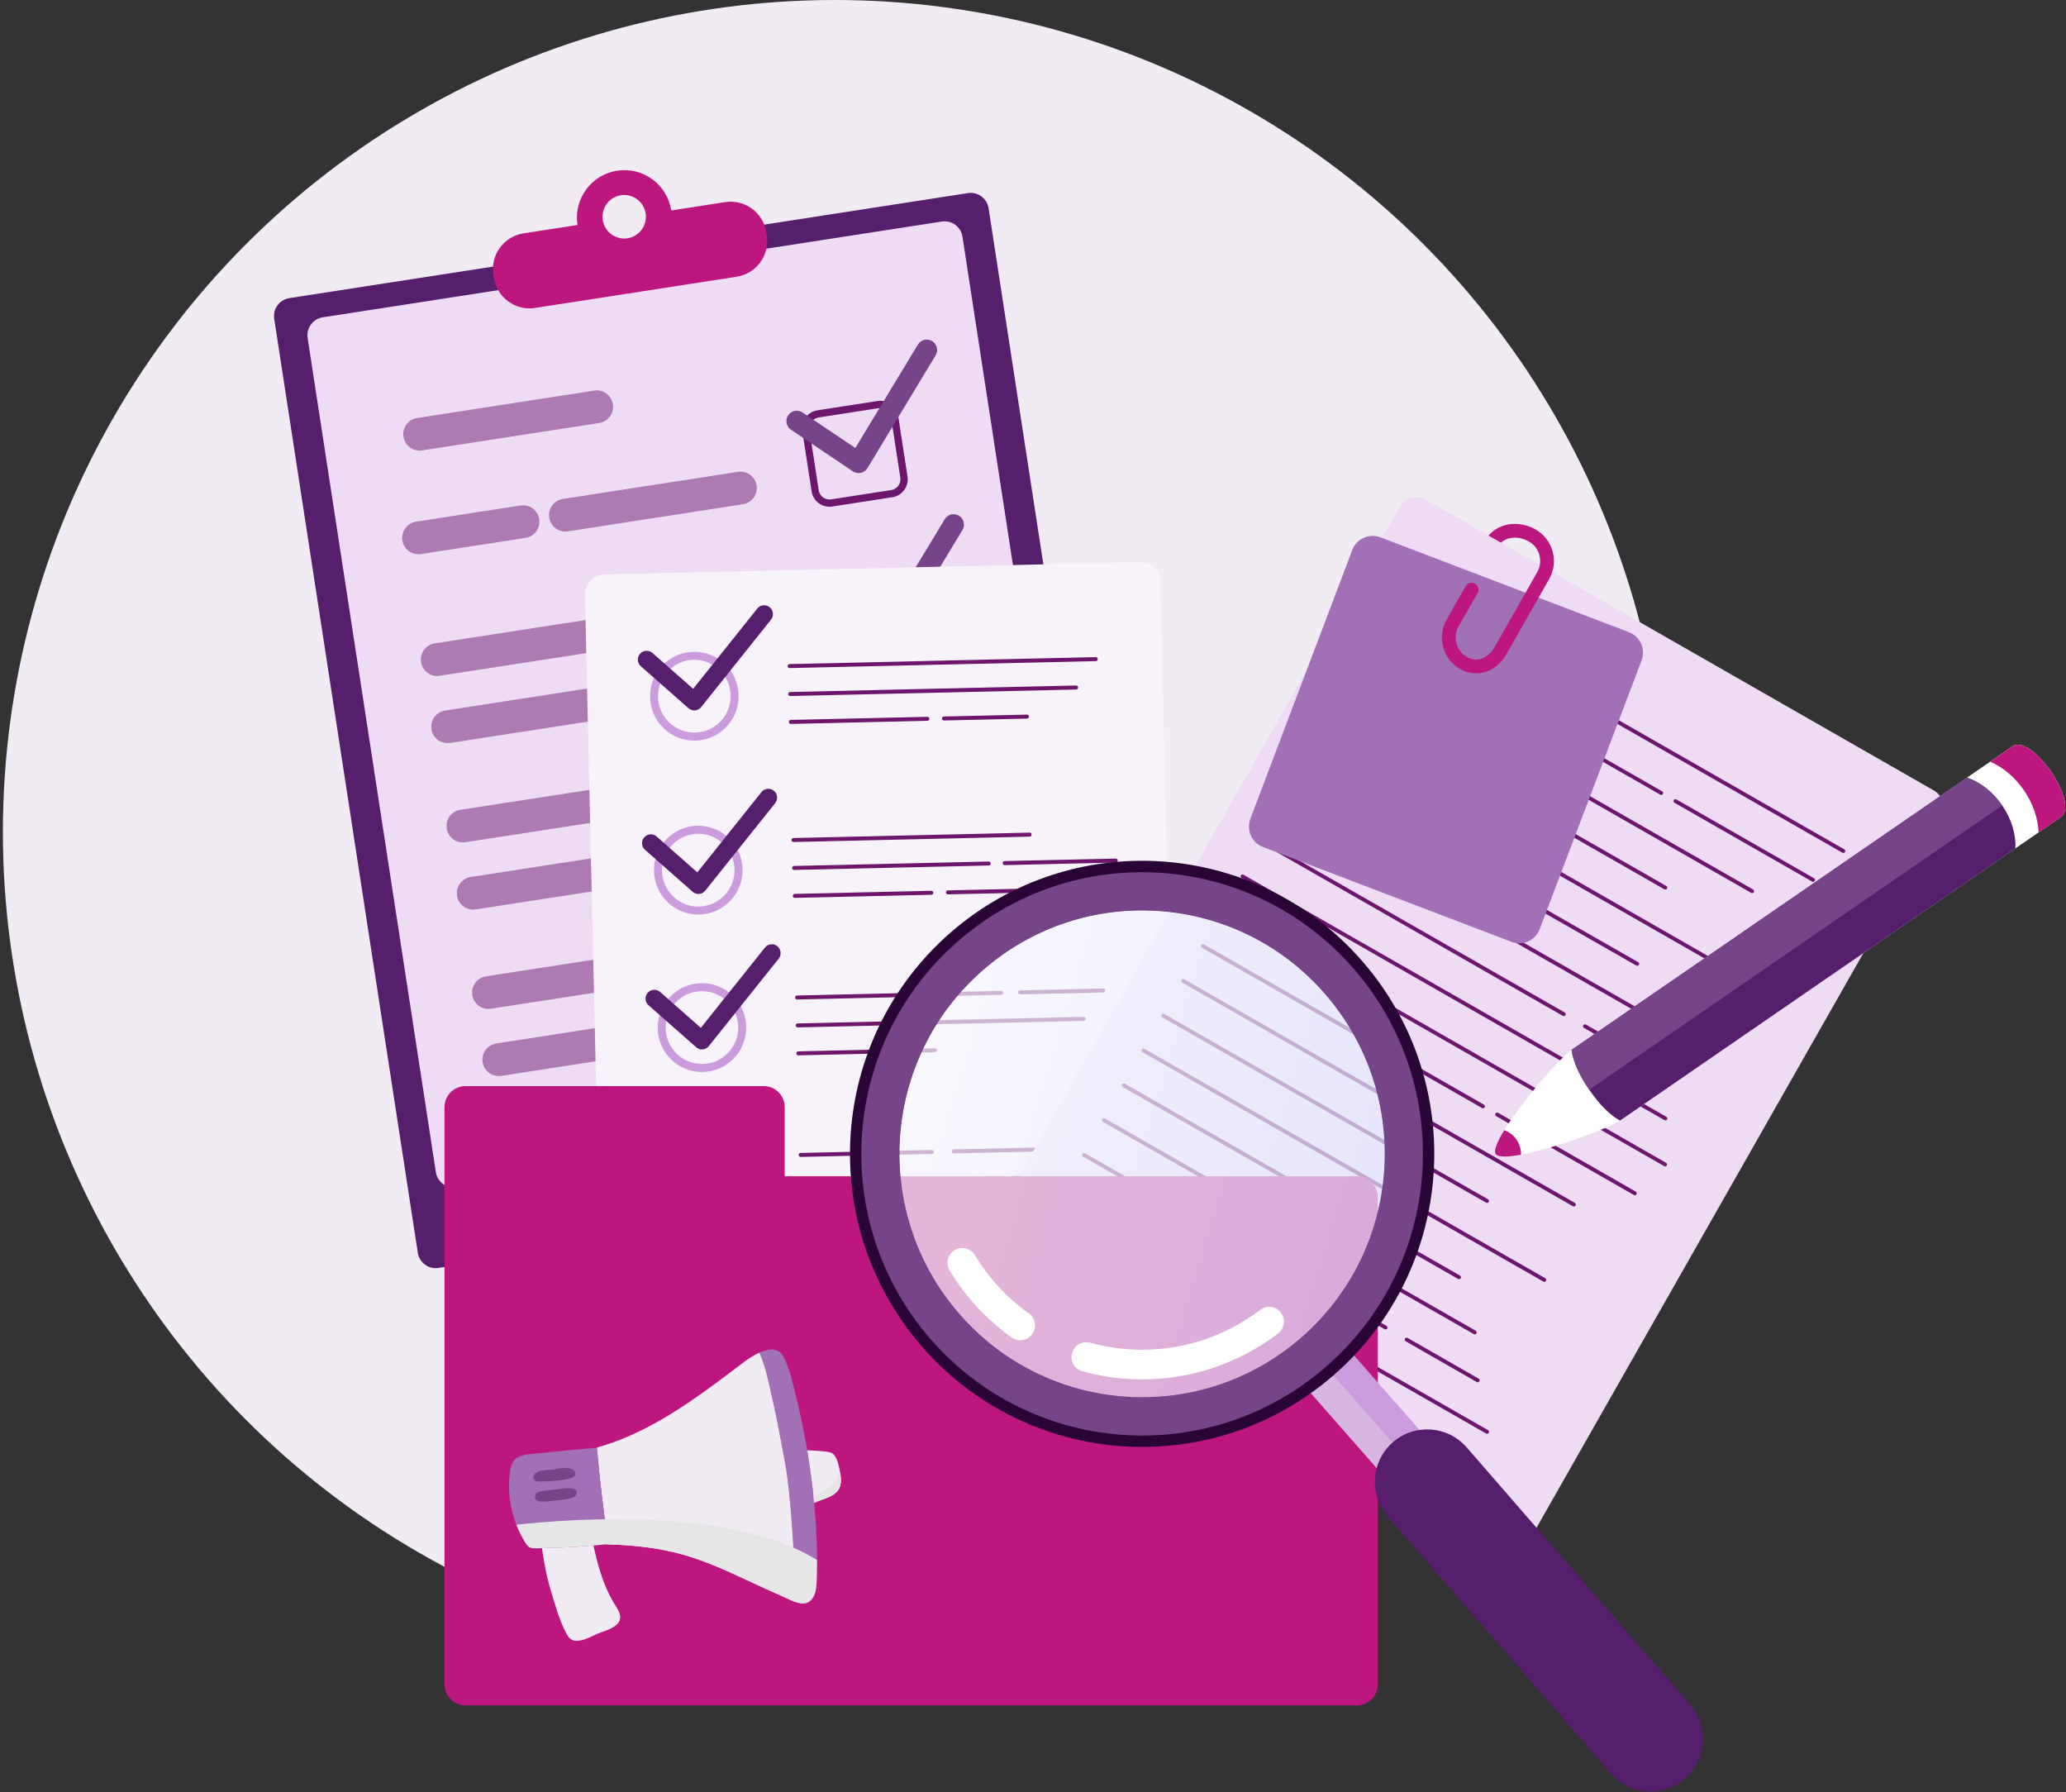 <?xml version="1.0" encoding="UTF-8"?> <svg xmlns="http://www.w3.org/2000/svg" width="633" height="549" viewBox="0 0 633 549" fill="none"><rect x="0" y="0" width="633" height="549" fill="#333333" stroke="none"/><circle cx="255.757" cy="254.871" r="254.871" fill="#F1EBF4"></circle><g clip-path="url(#clip0_62_417)"><path d="M346.888 349.915C347.349 352.939 345.28 355.773 342.265 356.236L134.323 388.408C131.308 388.87 128.482 386.795 128.01 383.771L84.014 97.651C83.553 94.627 85.622 91.793 88.637 91.318L296.579 59.146C299.594 58.684 302.42 60.759 302.893 63.783L346.9 349.915H346.888Z" fill="#561F6D"></path><path d="M334.178 328.013C334.639 331.037 332.57 333.871 329.555 334.345L139.857 363.695C136.842 364.157 134.016 362.082 133.543 359.058L94.253 103.533C93.792 100.509 95.861 97.674 98.876 97.2L288.574 67.862C291.589 67.4 294.415 69.475 294.888 72.499L334.178 328.001V328.013Z" fill="#EEDCF5"></path><path d="M222.185 61.909L205.655 64.471C204.426 56.514 197.012 51.059 189.078 52.292C181.145 53.514 175.706 60.961 176.936 68.918L160.406 71.479C154.364 72.416 150.226 78.084 151.16 84.132L151.302 85.057C152.236 91.117 157.888 95.267 163.918 94.33L225.696 84.772C231.738 83.836 235.876 78.167 234.942 72.12L234.8 71.195C233.866 65.135 228.215 60.984 222.185 61.921V61.909ZM192.259 72.985C188.629 73.543 185.236 71.052 184.68 67.412C184.124 63.771 186.607 60.368 190.237 59.81C193.867 59.253 197.26 61.743 197.816 65.384C198.372 69.024 195.889 72.428 192.259 72.985Z" fill="#BD167F"></path><g opacity="0.5"><path d="M187.778 123.846C188.204 126.585 186.324 129.147 183.592 129.573L129.322 137.969C126.591 138.396 124.037 136.511 123.611 133.771C123.186 131.032 125.065 128.471 127.797 128.044L182.067 119.648C184.798 119.221 187.352 121.107 187.778 123.846Z" fill="#6C176D"></path><path d="M165.207 159.042C165.632 161.781 163.752 164.342 161.021 164.769L128.991 169.726C126.26 170.153 123.706 168.268 123.28 165.528C122.854 162.789 124.734 160.227 127.466 159.801L159.496 154.844C162.227 154.417 164.781 156.302 165.207 159.042Z" fill="#6C176D"></path><path d="M231.809 148.737C232.235 151.476 230.355 154.037 227.624 154.464L173.98 162.765C171.249 163.192 168.695 161.307 168.269 158.567C167.843 155.828 169.723 153.267 172.455 152.84L226.098 144.539C228.83 144.112 231.383 145.997 231.809 148.737Z" fill="#6C176D"></path><path d="M229.444 187.277C229.87 190.016 227.99 192.577 225.259 193.004L134.714 207.009C131.982 207.436 129.428 205.551 129.003 202.811C128.577 200.072 130.457 197.511 133.188 197.084L223.734 183.079C226.465 182.652 229.019 184.537 229.444 187.277Z" fill="#6C176D"></path><path d="M196.338 213.46C196.764 216.199 194.884 218.761 192.153 219.188L137.894 227.583C135.163 228.01 132.609 226.125 132.183 223.386C131.758 220.646 133.638 218.085 136.369 217.658L190.627 209.262C193.359 208.835 195.913 210.721 196.338 213.46Z" fill="#6C176D"></path><path d="M245.655 205.835C246.08 208.574 244.2 211.136 241.469 211.563L210.136 216.413C207.405 216.84 204.851 214.954 204.426 212.215C204 209.476 205.88 206.914 208.611 206.487L239.944 201.637C242.675 201.21 245.229 203.096 245.655 205.835Z" fill="#6C176D"></path><path d="M214.062 241.861C214.487 244.6 212.608 247.162 209.876 247.589L142.576 258C139.845 258.427 137.291 256.542 136.865 253.802C136.44 251.063 138.32 248.502 141.051 248.075L208.351 237.663C211.082 237.236 213.636 239.122 214.062 241.861Z" fill="#6C176D"></path><path d="M250.337 236.252C250.762 238.991 248.882 241.553 246.151 241.979L223.84 245.43C221.109 245.857 218.555 243.972 218.129 241.232C217.703 238.493 219.583 235.932 222.315 235.505L244.626 232.054C247.357 231.627 249.911 233.513 250.337 236.252Z" fill="#6C176D"></path><path d="M232.885 260.016C233.311 262.756 231.431 265.317 228.699 265.744L145.733 278.575C143.002 279.002 140.448 277.116 140.022 274.377C139.597 271.638 141.477 269.076 144.208 268.649L227.174 255.818C229.905 255.391 232.459 257.277 232.885 260.016Z" fill="#6C176D"></path><path d="M200.169 296.22C200.595 298.959 198.715 301.521 195.984 301.948L150.415 309.003C147.684 309.43 145.13 307.545 144.705 304.805C144.279 302.066 146.159 299.505 148.89 299.078L194.458 292.034C197.19 291.607 199.743 293.493 200.169 296.232V296.22Z" fill="#6C176D"></path><path d="M260.6 286.876C261.025 289.615 259.145 292.176 256.414 292.603L208.871 299.955C206.14 300.382 203.586 298.497 203.16 295.758C202.735 293.018 204.615 290.457 207.346 290.03L254.889 282.678C257.62 282.251 260.174 284.136 260.6 286.876Z" fill="#6C176D"></path><path d="M189.953 318.858C190.379 321.597 188.499 324.159 185.768 324.585L153.572 329.566C150.841 329.993 148.287 328.107 147.861 325.368C147.436 322.629 149.316 320.067 152.047 319.64L184.243 314.66C186.974 314.233 189.528 316.119 189.953 318.858Z" fill="#6C176D"></path></g><path d="M269.219 125.032C271.028 124.747 272.731 126.004 273.002 127.818L275.852 146.318C276.136 148.132 274.882 149.84 273.073 150.112L254.629 152.97C252.82 153.255 251.117 151.998 250.845 150.183L247.996 131.684C247.712 129.87 248.965 128.162 250.774 127.89L269.219 125.032ZM268.888 122.838L250.443 125.696C247.428 126.158 245.359 128.992 245.82 132.028L248.67 150.527C249.131 153.551 251.956 155.626 254.983 155.164L273.428 152.306C276.443 151.844 278.512 149.009 278.051 145.974L275.202 127.475C274.741 124.451 271.915 122.375 268.888 122.838Z" fill="#6C176D"></path><path d="M277.224 177.055C279.033 176.77 280.735 178.027 281.007 179.841L283.857 198.341C284.14 200.155 282.887 201.863 281.078 202.135L262.633 204.993C260.824 205.278 259.122 204.021 258.85 202.206L256 183.707C255.716 181.893 256.97 180.185 258.779 179.913L277.224 177.055ZM276.881 174.861L258.436 177.719C255.421 178.181 253.352 181.015 253.813 184.051L256.662 202.55C257.123 205.574 259.949 207.649 262.976 207.187L281.421 204.329C284.436 203.867 286.505 201.032 286.044 197.997L283.195 179.497C282.733 176.474 279.908 174.398 276.881 174.861Z" fill="url(#paint0_linear_62_417)"></path><path d="M285.228 229.066C287.037 228.781 288.74 230.038 289.012 231.852L291.861 250.352C292.145 252.166 290.892 253.873 289.083 254.146L270.638 257.004C268.829 257.289 267.126 256.032 266.854 254.217L264.005 235.718C263.721 233.904 264.974 232.196 266.783 231.924L285.228 229.066ZM284.885 226.872L266.44 229.73C263.425 230.192 261.356 233.026 261.817 236.062L264.667 254.561C265.128 257.585 267.954 259.66 270.981 259.198L289.425 256.34C292.44 255.878 294.51 253.043 294.048 250.008L291.199 231.508C290.738 228.485 287.912 226.409 284.885 226.872Z" fill="url(#paint1_linear_62_417)"></path><path d="M293.221 281.089C295.03 280.804 296.733 282.061 297.004 283.876L299.854 302.375C300.138 304.189 298.884 305.897 297.075 306.169L278.631 309.027C276.822 309.312 275.119 308.055 274.847 306.241L271.998 287.741C271.714 285.927 272.967 284.219 274.776 283.947L293.221 281.089ZM292.89 278.895L274.445 281.753C271.43 282.215 269.361 285.05 269.822 288.085L272.671 306.584C273.133 309.608 275.958 311.684 278.985 311.221L297.43 308.363C300.445 307.901 302.514 305.055 302.053 302.031L299.204 283.532C298.743 280.508 295.917 278.433 292.89 278.895Z" fill="url(#paint2_linear_62_417)"></path><path d="M263.555 144.883C262.775 145.001 261.971 144.823 261.309 144.385L242.356 131.637C240.901 130.664 240.511 128.684 241.481 127.225C242.462 125.767 244.425 125.376 245.879 126.348L262.077 137.234L281.232 105.56C282.142 104.054 284.093 103.58 285.595 104.493C287.096 105.406 287.569 107.363 286.659 108.869L265.778 143.388C265.329 144.136 264.596 144.657 263.745 144.847C263.674 144.859 263.615 144.871 263.544 144.883H263.555Z" fill="#754489"></path><path d="M271.785 198.364C271.004 198.483 270.2 198.305 269.538 197.866L250.585 185.118C249.131 184.134 248.74 182.165 249.71 180.707C250.691 179.248 252.654 178.857 254.108 179.829L270.307 190.715L289.461 159.042C290.371 157.535 292.322 157.061 293.824 157.974C295.325 158.887 295.798 160.844 294.888 162.35L274.008 196.87C273.558 197.617 272.825 198.139 271.974 198.329C271.903 198.34 271.844 198.352 271.773 198.364H271.785Z" fill="#754489"></path><path d="M280.002 251.834C279.222 251.952 278.418 251.775 277.756 251.336L258.802 238.588C257.348 237.604 256.958 235.635 257.927 234.177C258.909 232.718 260.871 232.327 262.326 233.299L278.524 244.185L297.678 212.511C298.589 211.005 300.54 210.531 302.041 211.444C303.543 212.357 304.016 214.314 303.105 215.82L282.225 250.34C281.776 251.087 281.043 251.609 280.191 251.798C280.12 251.81 280.061 251.822 279.99 251.834H280.002Z" fill="#754489"></path><path d="M288.231 305.304C287.451 305.422 286.647 305.244 285.985 304.806L267.032 292.058C265.577 291.074 265.187 289.093 266.157 287.635C267.138 286.176 269.101 285.785 270.555 286.769L286.753 297.655L305.908 265.993C306.818 264.487 308.769 264.013 310.271 264.926C311.772 265.839 312.245 267.795 311.335 269.301L290.454 303.821C290.005 304.568 289.272 305.09 288.42 305.28C288.35 305.292 288.29 305.304 288.219 305.316L288.231 305.304Z" fill="#754489"></path><path d="M360.627 401.725C360.698 405.104 358.038 407.903 354.656 407.986L190.545 411.733C187.175 411.816 184.385 409.124 184.302 405.745L179.229 182.201C179.147 178.822 181.819 176.011 185.189 175.94L349.3 172.205C352.67 172.133 355.46 174.802 355.543 178.181L360.615 401.725H360.627Z" fill="#F8F3FA"></path><path d="M212.477 202.112C218.614 201.969 223.71 206.855 223.852 213.009C223.994 219.164 219.122 224.275 212.986 224.417C206.849 224.56 201.753 219.662 201.612 213.519C201.47 207.365 206.353 202.254 212.477 202.112ZM212.43 199.669C204.934 199.835 199.01 206.072 199.176 213.579C199.353 221.097 205.561 227.05 213.045 226.872C220.541 226.706 226.477 220.468 226.299 212.962C226.134 205.456 219.914 199.503 212.43 199.669Z" fill="#CA9CDD"></path><path d="M213.683 255.391C219.82 255.249 224.916 260.147 225.058 266.301C225.2 272.456 220.317 277.567 214.192 277.709C208.055 277.851 202.959 272.954 202.818 266.811C202.676 260.657 207.559 255.546 213.683 255.403M213.636 252.937C206.152 253.103 200.216 259.34 200.382 266.847C200.547 274.365 206.767 280.318 214.251 280.14C221.747 279.974 227.683 273.736 227.505 266.23C227.34 258.724 221.121 252.771 213.636 252.937Z" fill="#CA9CDD"></path><path d="M214.819 303.62C220.955 303.477 226.051 308.375 226.193 314.518C226.335 320.672 221.452 325.783 215.327 325.925C209.19 326.068 204.094 321.17 203.953 315.028C203.811 308.873 208.694 303.762 214.819 303.62ZM214.771 301.177C207.275 301.343 201.351 307.58 201.517 315.087C201.682 322.605 207.902 328.558 215.386 328.38C222.87 328.202 228.806 321.977 228.64 314.458C228.463 306.952 222.256 300.999 214.771 301.165V301.177Z" fill="#CA9CDD"></path><path d="M215.871 351.86C222.007 351.718 227.103 356.615 227.245 362.758C227.387 368.912 222.516 374.023 216.379 374.166C210.243 374.308 205.147 369.41 205.005 363.268C204.863 357.113 209.746 352.002 215.871 351.86ZM215.824 349.405C208.327 349.571 202.392 355.809 202.569 363.315C202.735 370.833 208.954 376.786 216.438 376.609C223.923 376.443 229.858 370.205 229.693 362.699C229.515 355.18 223.308 349.227 215.824 349.405Z" fill="#CA9CDD"></path><path d="M241.942 204.649L335.75 202.515C336.093 202.515 336.353 202.23 336.342 201.886C336.342 201.542 336.058 201.281 335.715 201.293L241.906 203.428C241.564 203.428 241.303 203.712 241.315 204.056C241.315 204.4 241.599 204.661 241.942 204.649Z" fill="#6C176D"></path><path d="M242.131 213.211L329.732 211.219C330.075 211.219 330.335 210.934 330.323 210.59C330.323 210.246 330.04 209.986 329.697 209.986L242.096 211.978C241.765 211.978 241.493 212.262 241.504 212.606C241.504 212.95 241.788 213.211 242.131 213.199V213.211Z" fill="#6C176D"></path><path d="M242.332 221.761L284.152 220.8C284.483 220.8 284.755 220.516 284.743 220.172C284.743 219.828 284.46 219.567 284.117 219.579L242.296 220.528C241.954 220.528 241.693 220.812 241.693 221.156C241.693 221.5 241.977 221.761 242.32 221.761H242.332Z" fill="#6C176D"></path><path d="M289.201 219.472C288.858 219.472 288.598 219.757 288.61 220.101C288.61 220.445 288.893 220.706 289.236 220.706L314.669 220.125C315 220.125 315.272 219.84 315.26 219.496C315.26 219.164 314.976 218.891 314.633 218.903L289.201 219.484V219.472Z" fill="#6C176D"></path><path d="M243.148 257.929L315.485 256.281C315.816 256.281 316.088 255.984 316.076 255.652C316.076 255.32 315.792 255.048 315.449 255.059L243.112 256.708C242.781 256.708 242.509 256.992 242.521 257.336C242.521 257.68 242.805 257.941 243.148 257.941V257.929Z" fill="#6C176D"></path><path d="M243.337 266.491L302.964 265.127C303.306 265.127 303.567 264.843 303.555 264.499C303.555 264.167 303.271 263.894 302.928 263.906L243.302 265.27C242.971 265.27 242.699 265.554 242.699 265.898C242.699 266.242 242.982 266.503 243.325 266.503L243.337 266.491Z" fill="#6C176D"></path><path d="M243.538 275.041L285.358 274.092C285.701 274.092 285.961 273.796 285.949 273.464C285.949 273.132 285.666 272.859 285.323 272.871L243.503 273.82C243.16 273.82 242.9 274.104 242.9 274.448C242.9 274.78 243.183 275.053 243.526 275.041H243.538Z" fill="#6C176D"></path><path d="M332.641 272.397C332.641 272.053 332.357 271.792 332.014 271.804L290.407 272.752C290.064 272.752 289.804 273.037 289.816 273.381C289.816 273.713 290.099 273.986 290.442 273.974L332.05 273.025C332.393 273.025 332.653 272.74 332.641 272.397Z" fill="#6C176D"></path><path d="M307.22 264.416C307.22 264.748 307.504 265.02 307.847 265.009L341.887 264.226C342.23 264.226 342.49 263.941 342.478 263.597C342.478 263.254 342.194 262.993 341.851 263.005L307.811 263.775C307.468 263.775 307.208 264.06 307.22 264.404V264.416Z" fill="#6C176D"></path><path d="M244.236 306.169L306.771 304.746C307.102 304.746 307.374 304.462 307.362 304.118C307.362 303.774 307.078 303.513 306.735 303.525L244.2 304.948C243.869 304.948 243.597 305.232 243.609 305.576C243.609 305.908 243.893 306.181 244.236 306.169Z" fill="#6C176D"></path><path d="M244.437 314.719L332.038 312.727C332.381 312.727 332.641 312.431 332.629 312.099C332.629 311.767 332.345 311.494 332.002 311.506L244.401 313.498C244.058 313.498 243.798 313.783 243.81 314.126C243.81 314.47 244.094 314.731 244.437 314.719Z" fill="#6C176D"></path><path d="M244.626 323.281L286.446 322.332C286.777 322.332 287.049 322.036 287.037 321.704C287.037 321.36 286.753 321.099 286.41 321.111L244.59 322.06C244.259 322.06 243.987 322.344 243.999 322.688C243.999 323.02 244.283 323.293 244.626 323.281Z" fill="#6C176D"></path><path d="M312.564 304.604L338.056 304.023C338.387 304.023 338.659 303.727 338.647 303.395C338.647 303.051 338.363 302.79 338.02 302.802L312.529 303.383C312.186 303.383 311.926 303.667 311.926 304.011C311.926 304.355 312.221 304.616 312.552 304.604H312.564Z" fill="#6C176D"></path><path d="M245.335 354.398L285.571 353.485C285.914 353.485 286.174 353.2 286.162 352.856C286.162 352.512 285.878 352.251 285.535 352.263L245.3 353.176C244.957 353.176 244.697 353.461 244.709 353.805C244.709 354.137 244.992 354.409 245.335 354.398Z" fill="#6C176D"></path><path d="M245.524 362.959L307.043 361.56C307.374 361.56 307.646 361.276 307.634 360.932C307.634 360.6 307.35 360.327 307.007 360.339L245.501 361.738C245.158 361.738 244.898 362.023 244.91 362.367C244.91 362.71 245.193 362.971 245.536 362.971L245.524 362.959Z" fill="#6C176D"></path><path d="M281.858 369.458L245.69 370.288C245.359 370.288 245.087 370.584 245.087 370.916C245.087 371.26 245.371 371.521 245.714 371.509L281.882 370.679C282.225 370.679 282.485 370.395 282.485 370.051C282.485 369.707 282.201 369.446 281.858 369.446V369.458Z" fill="#6C176D"></path><path d="M334.213 368.272L292.606 369.221C292.275 369.221 292.003 369.505 292.015 369.849C292.015 370.181 292.299 370.454 292.641 370.442L334.249 369.493C334.58 369.493 334.852 369.209 334.84 368.865C334.84 368.521 334.556 368.26 334.213 368.272Z" fill="#6C176D"></path><path d="M343.85 350.923L292.216 352.097C291.873 352.097 291.613 352.382 291.613 352.725C291.613 353.058 291.897 353.33 292.239 353.318L343.873 352.144C344.204 352.144 344.476 351.86 344.464 351.516C344.464 351.172 344.181 350.911 343.838 350.923H343.85Z" fill="#6C176D"></path><path d="M344.039 359.485L310.14 360.256C309.797 360.256 309.537 360.552 309.537 360.884C309.537 361.228 309.821 361.489 310.164 361.489L344.062 360.718C344.405 360.718 344.665 360.434 344.653 360.09C344.653 359.746 344.37 359.485 344.027 359.497L344.039 359.485Z" fill="#6C176D"></path><path d="M214.062 273.843C213.388 273.855 212.726 273.618 212.217 273.167L197.627 260.313C196.504 259.328 196.397 257.609 197.379 256.494C198.36 255.368 200.074 255.261 201.186 256.245L213.648 267.226L233.299 242.644C234.233 241.47 235.935 241.292 237.094 242.217C238.253 243.153 238.442 244.861 237.508 246.023L216.095 272.823C215.634 273.404 214.96 273.76 214.227 273.831C214.168 273.831 214.109 273.831 214.05 273.831L214.062 273.843Z" fill="#561F6D"></path><path d="M212.785 217.622C212.111 217.634 211.449 217.397 210.94 216.946L196.35 204.092C195.227 203.108 195.12 201.388 196.102 200.274C197.083 199.147 198.797 199.04 199.909 200.024L212.371 211.005L232.022 186.423C232.956 185.249 234.659 185.071 235.817 186.008C236.976 186.945 237.165 188.652 236.231 189.814L214.818 216.614C214.357 217.195 213.683 217.551 212.95 217.622C212.891 217.622 212.832 217.622 212.773 217.622H212.785Z" fill="#561F6D"></path><path d="M215.138 321.467C214.464 321.479 213.802 321.241 213.293 320.791L198.703 307.936C197.58 306.952 197.473 305.233 198.455 304.118C199.436 302.991 201.15 302.885 202.262 303.869L214.724 314.85L234.375 290.267C235.309 289.105 237 288.915 238.17 289.852C239.329 290.789 239.518 292.497 238.584 293.659L217.171 320.459C216.71 321.04 216.036 321.396 215.303 321.467C215.244 321.467 215.185 321.467 215.126 321.467H215.138Z" fill="#561F6D"></path><path d="M216.202 367.999C215.528 368.011 214.866 367.774 214.357 367.323L199.767 354.469C198.644 353.485 198.537 351.765 199.519 350.65C200.5 349.524 202.214 349.417 203.326 350.401L215.788 361.382L235.439 336.8C236.373 335.626 238.076 335.448 239.234 336.385C240.393 337.322 240.582 339.017 239.66 340.191L218.247 366.991C217.786 367.572 217.112 367.928 216.379 367.999C216.32 367.999 216.261 367.999 216.214 367.999H216.202Z" fill="#561F6D"></path><path d="M469.204 470.741C467.596 473.563 464.013 474.547 461.187 472.935L305.553 383.866C302.739 382.253 301.758 378.648 303.366 375.826L428.85 155.259C430.458 152.437 434.04 151.452 436.866 153.065L592.5 242.134C595.314 243.747 596.296 247.34 594.688 250.174L469.204 470.753V470.741Z" fill="#EEDCF5"></path><path d="M428.956 183.648L564.502 261.214C564.786 261.38 565.141 261.273 565.306 260.989C565.472 260.704 565.365 260.349 565.081 260.182L429.535 182.605C429.252 182.439 428.897 182.545 428.731 182.83C428.566 183.114 428.672 183.47 428.944 183.636L428.956 183.648Z" fill="#6C176D"></path><path d="M422.891 194.321L508.694 243.426C508.978 243.592 509.333 243.486 509.498 243.213C509.664 242.928 509.558 242.573 509.274 242.407L423.458 193.301C423.174 193.135 422.82 193.241 422.654 193.514C422.5 193.799 422.595 194.155 422.879 194.321H422.891Z" fill="#6C176D"></path><path d="M513.613 244.885C513.329 244.719 512.975 244.826 512.809 245.098C512.644 245.383 512.75 245.739 513.034 245.905L555.22 270.049C555.504 270.215 555.859 270.108 556.024 269.835C556.19 269.551 556.084 269.195 555.8 269.029L513.625 244.885H513.613Z" fill="#6C176D"></path><path d="M416.813 204.982L536.551 273.511C536.835 273.677 537.189 273.571 537.355 273.298C537.52 273.013 537.414 272.658 537.142 272.492L417.404 203.962C417.121 203.796 416.766 203.902 416.6 204.175C416.435 204.46 416.541 204.815 416.813 204.982Z" fill="#6C176D"></path><path d="M410.748 215.654L509.948 272.42C510.232 272.586 510.586 272.48 510.752 272.207C510.918 271.922 510.811 271.566 510.539 271.4L411.339 214.634C411.055 214.468 410.701 214.575 410.535 214.859C410.369 215.144 410.476 215.5 410.76 215.666L410.748 215.654Z" fill="#6C176D"></path><path d="M404.682 226.315L527.482 296.588C527.766 296.754 528.121 296.647 528.286 296.374C528.452 296.09 528.346 295.734 528.074 295.568L405.273 225.283C404.99 225.117 404.635 225.224 404.47 225.508C404.304 225.793 404.41 226.149 404.682 226.315Z" fill="#6C176D"></path><path d="M398.617 236.987L501.352 295.781C501.636 295.947 501.991 295.841 502.156 295.556C502.322 295.271 502.215 294.916 501.931 294.75L399.196 235.956C398.912 235.79 398.558 235.896 398.392 236.169C398.227 236.454 398.333 236.809 398.605 236.975L398.617 236.987Z" fill="#6C176D"></path><path d="M392.539 247.648L506.164 312.668C506.448 312.822 506.803 312.727 506.968 312.443C507.134 312.158 507.028 311.802 506.756 311.636L393.131 246.616C392.847 246.45 392.492 246.557 392.327 246.83C392.161 247.115 392.268 247.47 392.539 247.636V247.648Z" fill="#6C176D"></path><path d="M386.474 258.321L478.84 311.186C479.124 311.34 479.478 311.245 479.644 310.96C479.809 310.676 479.703 310.32 479.419 310.154L387.053 257.301C386.769 257.135 386.415 257.242 386.249 257.526C386.084 257.811 386.19 258.167 386.474 258.333V258.321Z" fill="#6C176D"></path><path d="M485.887 313.854C485.603 313.688 485.248 313.794 485.083 314.067C484.917 314.352 485.024 314.708 485.308 314.874L507.075 327.325C507.359 327.491 507.713 327.384 507.879 327.111C508.032 326.827 507.938 326.471 507.654 326.305L485.887 313.842V313.854Z" fill="#6C176D"></path><path d="M380.408 268.982L509.96 343.12C510.244 343.286 510.598 343.18 510.764 342.907C510.929 342.622 510.823 342.267 510.539 342.101L381 267.962C380.716 267.796 380.361 267.902 380.196 268.175C380.03 268.46 380.136 268.815 380.408 268.982Z" fill="#6C176D"></path><path d="M510.468 356.2L374.922 278.622C374.638 278.456 374.284 278.563 374.118 278.836C373.953 279.12 374.059 279.476 374.331 279.642L509.877 357.208C510.161 357.374 510.515 357.267 510.681 356.995C510.835 356.71 510.74 356.354 510.456 356.188L510.468 356.2Z" fill="#6C176D"></path><path d="M368.277 290.315L454.081 339.42C454.365 339.586 454.72 339.48 454.885 339.195C455.051 338.911 454.944 338.555 454.672 338.389L368.857 289.283C368.573 289.117 368.218 289.224 368.053 289.496C367.887 289.781 367.993 290.137 368.277 290.303V290.315Z" fill="#6C176D"></path><path d="M501.187 365.023L459 340.879C458.716 340.725 458.361 340.82 458.196 341.104C458.03 341.389 458.137 341.745 458.409 341.911L500.595 366.055C500.879 366.209 501.234 366.114 501.399 365.829C501.565 365.545 501.458 365.189 501.175 365.023H501.187Z" fill="#6C176D"></path><path d="M362.2 300.975L481.938 369.505C482.221 369.671 482.576 369.565 482.742 369.292C482.907 369.007 482.801 368.652 482.529 368.485L362.791 299.956C362.507 299.79 362.153 299.896 361.987 300.169C361.822 300.454 361.928 300.809 362.212 300.975H362.2Z" fill="#6C176D"></path><path d="M356.134 311.648L455.335 368.414C455.618 368.569 455.973 368.474 456.139 368.189C456.292 367.905 456.198 367.549 455.914 367.383L356.714 310.616C356.43 310.45 356.075 310.557 355.91 310.83C355.744 311.115 355.839 311.47 356.123 311.636L356.134 311.648Z" fill="#6C176D"></path><path d="M350.069 322.309L472.869 392.582C473.153 392.748 473.507 392.641 473.673 392.357C473.838 392.072 473.732 391.716 473.448 391.55L350.648 321.277C350.365 321.123 350.01 321.218 349.844 321.502C349.679 321.787 349.785 322.143 350.057 322.309H350.069Z" fill="#6C176D"></path><path d="M344.003 332.981L446.739 391.776C447.023 391.93 447.377 391.835 447.543 391.55C447.708 391.266 447.602 390.91 447.33 390.744L344.595 331.95C344.311 331.784 343.956 331.89 343.791 332.163C343.625 332.448 343.732 332.804 344.015 332.97L344.003 332.981Z" fill="#6C176D"></path><path d="M337.926 343.642L451.551 408.662C451.835 408.828 452.19 408.721 452.355 408.448C452.521 408.164 452.414 407.808 452.142 407.642L338.529 342.622C338.245 342.468 337.891 342.563 337.725 342.848C337.56 343.132 337.666 343.488 337.938 343.654L337.926 343.642Z" fill="#6C176D"></path><path d="M331.861 354.315L424.227 407.168C424.51 407.334 424.865 407.227 425.031 406.954C425.196 406.67 425.09 406.314 424.806 406.148L332.44 353.295C332.156 353.129 331.802 353.224 331.636 353.508C331.47 353.793 331.577 354.149 331.849 354.315H331.861Z" fill="#6C176D"></path><path d="M431.273 409.848C430.99 409.694 430.635 409.789 430.469 410.073C430.316 410.358 430.41 410.714 430.694 410.88L452.461 423.343C452.745 423.509 453.1 423.402 453.265 423.117C453.431 422.833 453.325 422.477 453.041 422.311L431.273 409.848Z" fill="#6C176D"></path><path d="M455.926 438.095L326.374 363.956C326.091 363.79 325.736 363.896 325.57 364.181C325.405 364.466 325.511 364.821 325.795 364.987L455.335 439.126C455.618 439.292 455.973 439.186 456.139 438.913C456.304 438.628 456.198 438.272 455.926 438.106V438.095Z" fill="#6C176D"></path><path d="M471.746 284.623C470.433 288.097 466.555 289.84 463.103 288.512L386.982 259.471C383.518 258.155 381.78 254.265 383.104 250.802L414.318 168.493C415.631 165.018 419.509 163.275 422.961 164.603L499.082 193.645C502.546 194.961 504.284 198.85 502.96 202.313L471.746 284.623Z" fill="#A170B6"></path><path d="M470.528 162.208C466.094 159.67 459.898 159.658 456.067 164.058L459.863 166.228C462.275 164.153 465.763 164.343 468.447 165.884C471.734 167.758 472.869 171.968 471.001 175.252L457.947 198.21C456.257 201.187 452.97 203.274 449.446 201.258C446.171 199.384 445.024 195.175 446.892 191.89L452.71 181.656C453.289 180.636 452.934 179.355 451.929 178.774C450.912 178.193 449.635 178.549 449.056 179.569L443.227 189.803C440.2 195.115 442.056 201.91 447.353 204.946C452.438 207.851 458.432 205.906 461.601 200.321L474.654 177.363C477.681 172.051 475.825 165.256 470.528 162.22V162.208Z" fill="#BD167F"></path><path d="M415.714 360.315H240.428V339.148C240.428 335.578 237.543 332.697 233.996 332.697H142.623C139.065 332.697 136.191 335.59 136.191 339.148V515.957C136.191 519.526 139.076 522.408 142.623 522.408H415.714C419.272 522.408 422.146 519.514 422.146 515.957V366.754C422.146 363.185 419.261 360.303 415.714 360.303V360.315Z" fill="#BD167F"></path><path d="M433.827 463.389L447.046 451.839L406.515 405.709L393.296 417.271L433.827 463.389Z" fill="#CA9CDD"></path><g style="mix-blend-mode:multiply" opacity="0.5"><path d="M399.906 411.484L393.296 417.271L433.827 463.389L440.437 457.613L399.906 411.484Z" fill="#E2D1E2"></path></g><path d="M493.608 543.303C499.437 550.003 509.569 550.702 516.262 544.856C522.942 539.01 523.64 528.847 517.822 522.135L449.387 443.383C443.558 436.683 433.414 435.984 426.733 441.818C420.053 447.664 419.355 457.839 425.172 464.539L493.608 543.291V543.303Z" fill="#561F6D"></path><path d="M282.45 412.445C314.929 449.823 371.47 453.712 408.749 421.137C446.018 388.562 449.896 331.855 417.416 294.465C384.937 257.087 328.396 253.198 291.128 285.773C253.86 318.348 249.982 375.067 282.461 412.445H282.45ZM301.084 297.252C332.038 270.191 378.989 273.428 405.971 304.474C432.941 335.519 429.725 382.609 398.77 409.67C367.816 436.731 320.865 433.493 293.883 402.448C266.902 371.403 270.129 324.313 301.084 297.252Z" fill="#290535"></path><path d="M285.074 410.156C316.301 446.075 370.642 449.822 406.456 418.516C442.281 387.21 446.006 332.697 414.791 296.778C383.577 260.846 329.224 257.111 293.41 288.417C257.585 319.724 253.86 374.237 285.074 410.156ZM301.084 297.252C332.038 270.191 378.989 273.428 405.971 304.474C432.941 335.519 429.725 382.609 398.77 409.67C367.816 436.731 320.865 433.493 293.883 402.448C266.902 371.403 270.129 324.313 301.084 297.252Z" fill="#754489"></path><path style="mix-blend-mode:screen" opacity="0.7" d="M293.895 402.448C320.865 433.493 367.828 436.719 398.782 409.67C429.736 382.621 432.952 335.519 405.983 304.474C379.013 273.428 332.05 270.203 301.095 297.252C270.141 324.301 266.913 371.403 293.895 402.448Z" fill="url(#paint3_linear_62_417)"></path><path d="M392.468 402.104C393.982 404.096 393.592 406.942 391.605 408.46C377.393 419.299 359.776 424.125 341.982 422.074C338.482 421.671 334.994 420.983 331.612 420.058C329.2 419.394 327.793 416.892 328.455 414.472C328.597 413.951 328.834 413.464 329.129 413.049C330.205 411.543 332.132 410.784 334.024 411.306C336.956 412.113 339.983 412.706 343.022 413.061C358.475 414.852 373.787 410.654 386.131 401.238C388.117 399.721 390.955 400.112 392.468 402.104Z" fill="white"></path><path d="M315.225 402.318C317.258 403.764 317.731 406.61 316.277 408.65C314.823 410.69 311.997 411.164 309.963 409.705C302.23 404.179 295.834 397.266 290.963 389.178C290.005 387.577 290.135 385.621 291.152 384.198C291.495 383.712 291.956 383.273 292.5 382.953C294.64 381.66 297.418 382.348 298.707 384.494C302.928 391.515 308.485 397.515 315.201 402.318H315.225Z" fill="white"></path><path d="M458.29 353.508C455.819 349.891 475.978 325.404 481.937 321.289L616.549 228.651C622.52 224.548 637.347 246.213 631.376 250.328L496.764 342.966C490.793 347.069 460.749 357.113 458.278 353.508H458.29Z" fill="white"></path><path d="M481.512 321.609C482.009 325.333 484.03 329.578 486.927 333.799C489.824 338.033 493.04 341.448 496.327 343.262C496.492 343.168 496.634 343.061 496.776 342.978L617.507 259.898C617.696 255.7 616.372 250.98 613.464 246.735C610.567 242.501 606.653 239.549 602.68 238.22L481.949 321.301C481.819 321.396 481.666 321.502 481.524 321.609H481.512Z" fill="#561F6D"></path><g style="mix-blend-mode:multiply"><path d="M620.144 242.134C622.97 246.26 624.436 250.802 624.601 255L631.376 250.34C637.347 246.225 622.509 224.56 616.55 228.663L609.775 233.323C613.617 234.983 617.318 238.007 620.144 242.134Z" fill="#BD167F"></path></g><g style="mix-blend-mode:multiply"><path d="M460.88 346.215C458.728 349.713 457.569 352.476 458.279 353.52C458.988 354.552 461.979 354.469 466.011 353.71C466.058 352.132 465.621 350.52 464.663 349.12C463.706 347.721 462.369 346.737 460.88 346.215Z" fill="#BD167F"></path></g><path d="M613.452 246.735C610.555 242.501 606.641 239.549 602.669 238.22L481.938 321.301C481.808 321.396 481.654 321.502 481.512 321.609C482.009 325.333 484.03 329.578 486.927 333.799" fill="#754489"></path><g clip-path="url(#clip1_62_417)"><path d="M250.255 483.207C250.35 479.366 250.382 475.538 250.222 471.699C250.076 468.147 249.837 464.593 249.511 461.038L249.45 460.363C248.938 454.971 248.226 449.592 247.319 444.247L247.21 443.603C246.267 438.119 245.122 432.672 243.789 427.297C242.82 423.386 241.913 419.121 240.028 415.519C238.636 412.857 235.713 413.105 233.272 414.092C233.062 414.176 232.855 414.266 232.649 414.361L232.901 414.93C234.52 418.592 235.325 422.696 236.216 426.576C237.426 431.828 238.487 437.119 239.477 442.417C240.133 445.938 240.824 449.474 241.285 453.026C242.023 458.743 242.459 464.515 242.844 470.269C243.275 476.768 243.73 483.369 243.356 489.887L243.313 490.605C243.891 490.822 244.473 491.003 245.063 491.112C246.042 491.295 247.073 491.2 247.91 490.628C250.162 489.094 250.191 485.614 250.252 483.211L250.255 483.207Z" fill="#A170B6"></path><path d="M243.359 489.883C243.731 483.364 243.278 476.766 242.847 470.265C242.465 464.511 242.025 458.742 241.288 453.022C240.827 449.47 240.139 445.934 239.48 442.413C238.49 437.115 237.429 431.824 236.22 426.572C235.329 422.692 234.524 418.586 232.904 414.926L232.652 414.357C229.978 415.565 227.65 417.435 225.327 419.2C213.786 427.966 201.832 436.737 188.101 441.761C186.378 442.389 184.628 442.947 182.856 443.428L182.924 444.07C183.76 453.566 184.952 463.024 186.231 472.47L186.323 473.104C194.189 473.288 202.043 474.145 209.624 476.321C216.331 478.244 222.68 481.16 228.989 484.096C232.613 485.784 236.24 487.47 239.903 489.07C241.008 489.556 242.146 490.154 243.315 490.597L243.358 489.878L243.359 489.883Z" fill="#F1EBF4"></path><path d="M186.233 472.472C184.953 463.026 183.761 453.569 182.926 444.072L182.858 443.431C182.749 443.46 182.643 443.491 182.537 443.521C176.705 443.982 170.883 444.53 165.068 445.178C162.947 445.413 160.329 445.361 158.445 446.519C156.555 447.68 156.309 449.981 156.109 451.998C155.654 456.628 156.224 461.34 157.718 465.743C158.482 468 159.502 470.17 160.748 472.203C161.194 472.932 161.646 473.76 162.492 474.074C163.527 474.46 164.904 474.233 165.979 474.219C166.004 474.22 166.025 474.219 166.05 474.218L166.695 474.206C171.534 474.122 176.369 473.874 181.191 473.469L181.829 473.417C182.993 473.315 184.156 473.207 185.32 473.087C185.656 473.094 185.991 473.102 186.327 473.109L186.235 472.475L186.233 472.472Z" fill="#A170B6"></path><g clip-path="url(#clip2_62_417)"><path d="M176.121 450.815C175.051 448.866 170.635 450.007 169.04 450.209C167.53 450.338 165.295 450.356 164.036 451.348C163.175 452.022 163.163 453.35 164.338 453.745C164.972 453.96 165.822 453.82 166.468 453.802C167.901 453.761 169.333 453.677 170.756 453.534C171.783 453.433 177.337 453.033 176.121 450.815Z" fill="#754489"></path><path d="M170.513 456.224C168.945 456.423 167.34 456.491 165.787 456.802C164.924 456.977 164.236 457.202 163.983 458.106C163.239 460.804 168.071 459.868 169.369 459.735C170.977 459.573 172.627 459.401 174.216 459.109C175.103 458.944 176.192 458.669 176.569 457.754C177.709 454.974 171.515 456.085 170.513 456.224Z" fill="#754489"></path></g><path d="M257.147 449.766C257.611 451.992 258.203 454.775 256.64 456.71C255.016 458.725 251.843 459.247 249.604 460.297C249.572 460.311 249.488 460.341 249.453 460.363C248.94 454.972 248.228 449.592 247.321 444.247C249.262 444.371 251.211 444.408 253.138 444.682C254.078 444.815 254.924 444.906 255.538 445.684C256.466 446.861 256.846 448.325 257.147 449.766Z" fill="#F1EBF4"></path><g style="mix-blend-mode:multiply"><path d="M249.231 458.15C249.309 458.888 249.383 459.625 249.453 460.363C249.488 460.341 249.574 460.311 249.604 460.297C251.843 459.247 255.016 458.725 256.64 456.71C257.963 455.072 257.742 452.826 257.36 450.824C256.148 455.122 252.269 457.181 249.229 458.149L249.231 458.15Z" fill="#E6E6E6"></path></g><path d="M188.437 491.608C184.984 486.107 183.186 479.703 181.827 473.416L181.189 473.469C176.367 473.873 171.532 474.122 166.693 474.206L166.048 474.218C166.687 478.708 167.504 483.123 168.829 487.467C170.088 491.593 171.192 495.732 173.124 499.607C173.896 501.16 174.645 502.625 176.625 502.63C179.119 502.633 181.518 501.048 183.789 500.178C185.567 499.493 188.064 498.801 189.327 497.266C190.899 495.349 189.511 493.324 188.437 491.608Z" fill="#F1EBF4"></path><g style="mix-blend-mode:multiply"><path d="M158.203 467.07C158.896 468.85 159.748 470.573 160.745 472.203C161.192 472.931 161.644 473.76 162.489 474.074C163.525 474.459 164.902 474.232 165.976 474.218C166.001 474.22 166.022 474.219 166.048 474.218L166.693 474.206C171.532 474.122 176.367 473.874 181.189 473.469L181.827 473.417C182.991 473.315 184.154 473.207 185.318 473.087C185.654 473.094 185.989 473.102 186.325 473.109C194.191 473.293 202.044 474.15 209.625 476.325C216.332 478.249 222.681 481.165 228.991 484.1C232.615 485.789 236.241 487.475 239.904 489.075C241.009 489.561 242.147 490.158 243.316 490.601C243.893 490.818 244.476 490.999 245.066 491.108C246.045 491.291 247.076 491.196 247.913 490.624C250.165 489.09 250.194 485.61 250.255 483.207C250.299 481.432 250.327 479.658 250.332 477.885C224.175 461.513 174.964 465.219 158.203 467.07Z" fill="#E6E6E6"></path></g></g></g><defs><linearGradient id="paint0_linear_62_417" x1="283.164" y1="277.003" x2="259.175" y2="121.96" gradientUnits="userSpaceOnUse"><stop stop-color="#6986D9"></stop><stop offset="1" stop-color="#8FB3FF"></stop></linearGradient><linearGradient id="paint1_linear_62_417" x1="283.164" y1="277.003" x2="259.174" y2="121.96" gradientUnits="userSpaceOnUse"><stop stop-color="#6986D9"></stop><stop offset="1" stop-color="#8FB3FF"></stop></linearGradient><linearGradient id="paint2_linear_62_417" x1="283.164" y1="277.003" x2="259.175" y2="121.96" gradientUnits="userSpaceOnUse"><stop stop-color="#6986D9"></stop><stop offset="1" stop-color="#8FB3FF"></stop></linearGradient><linearGradient id="paint3_linear_62_417" x1="243.709" y1="320.955" x2="442.775" y2="381.522" gradientUnits="userSpaceOnUse"><stop offset="0.01" stop-color="white"></stop><stop offset="1" stop-color="#E1E7FF"></stop></linearGradient><clipPath id="clip0_62_417"><rect width="548.829" height="496.714" fill="white" transform="translate(83.943 52.114)"></rect></clipPath><clipPath id="clip1_62_417"><rect width="100.7" height="97.501" fill="white" transform="matrix(0.988 0.154 -0.154 0.988 163.852 401.992)"></rect></clipPath><clipPath id="clip2_62_417"><rect width="13.954" height="11.639" fill="white" transform="matrix(0.982 0.186 -0.186 0.983 164.283 447.865)"></rect></clipPath></defs></svg> 